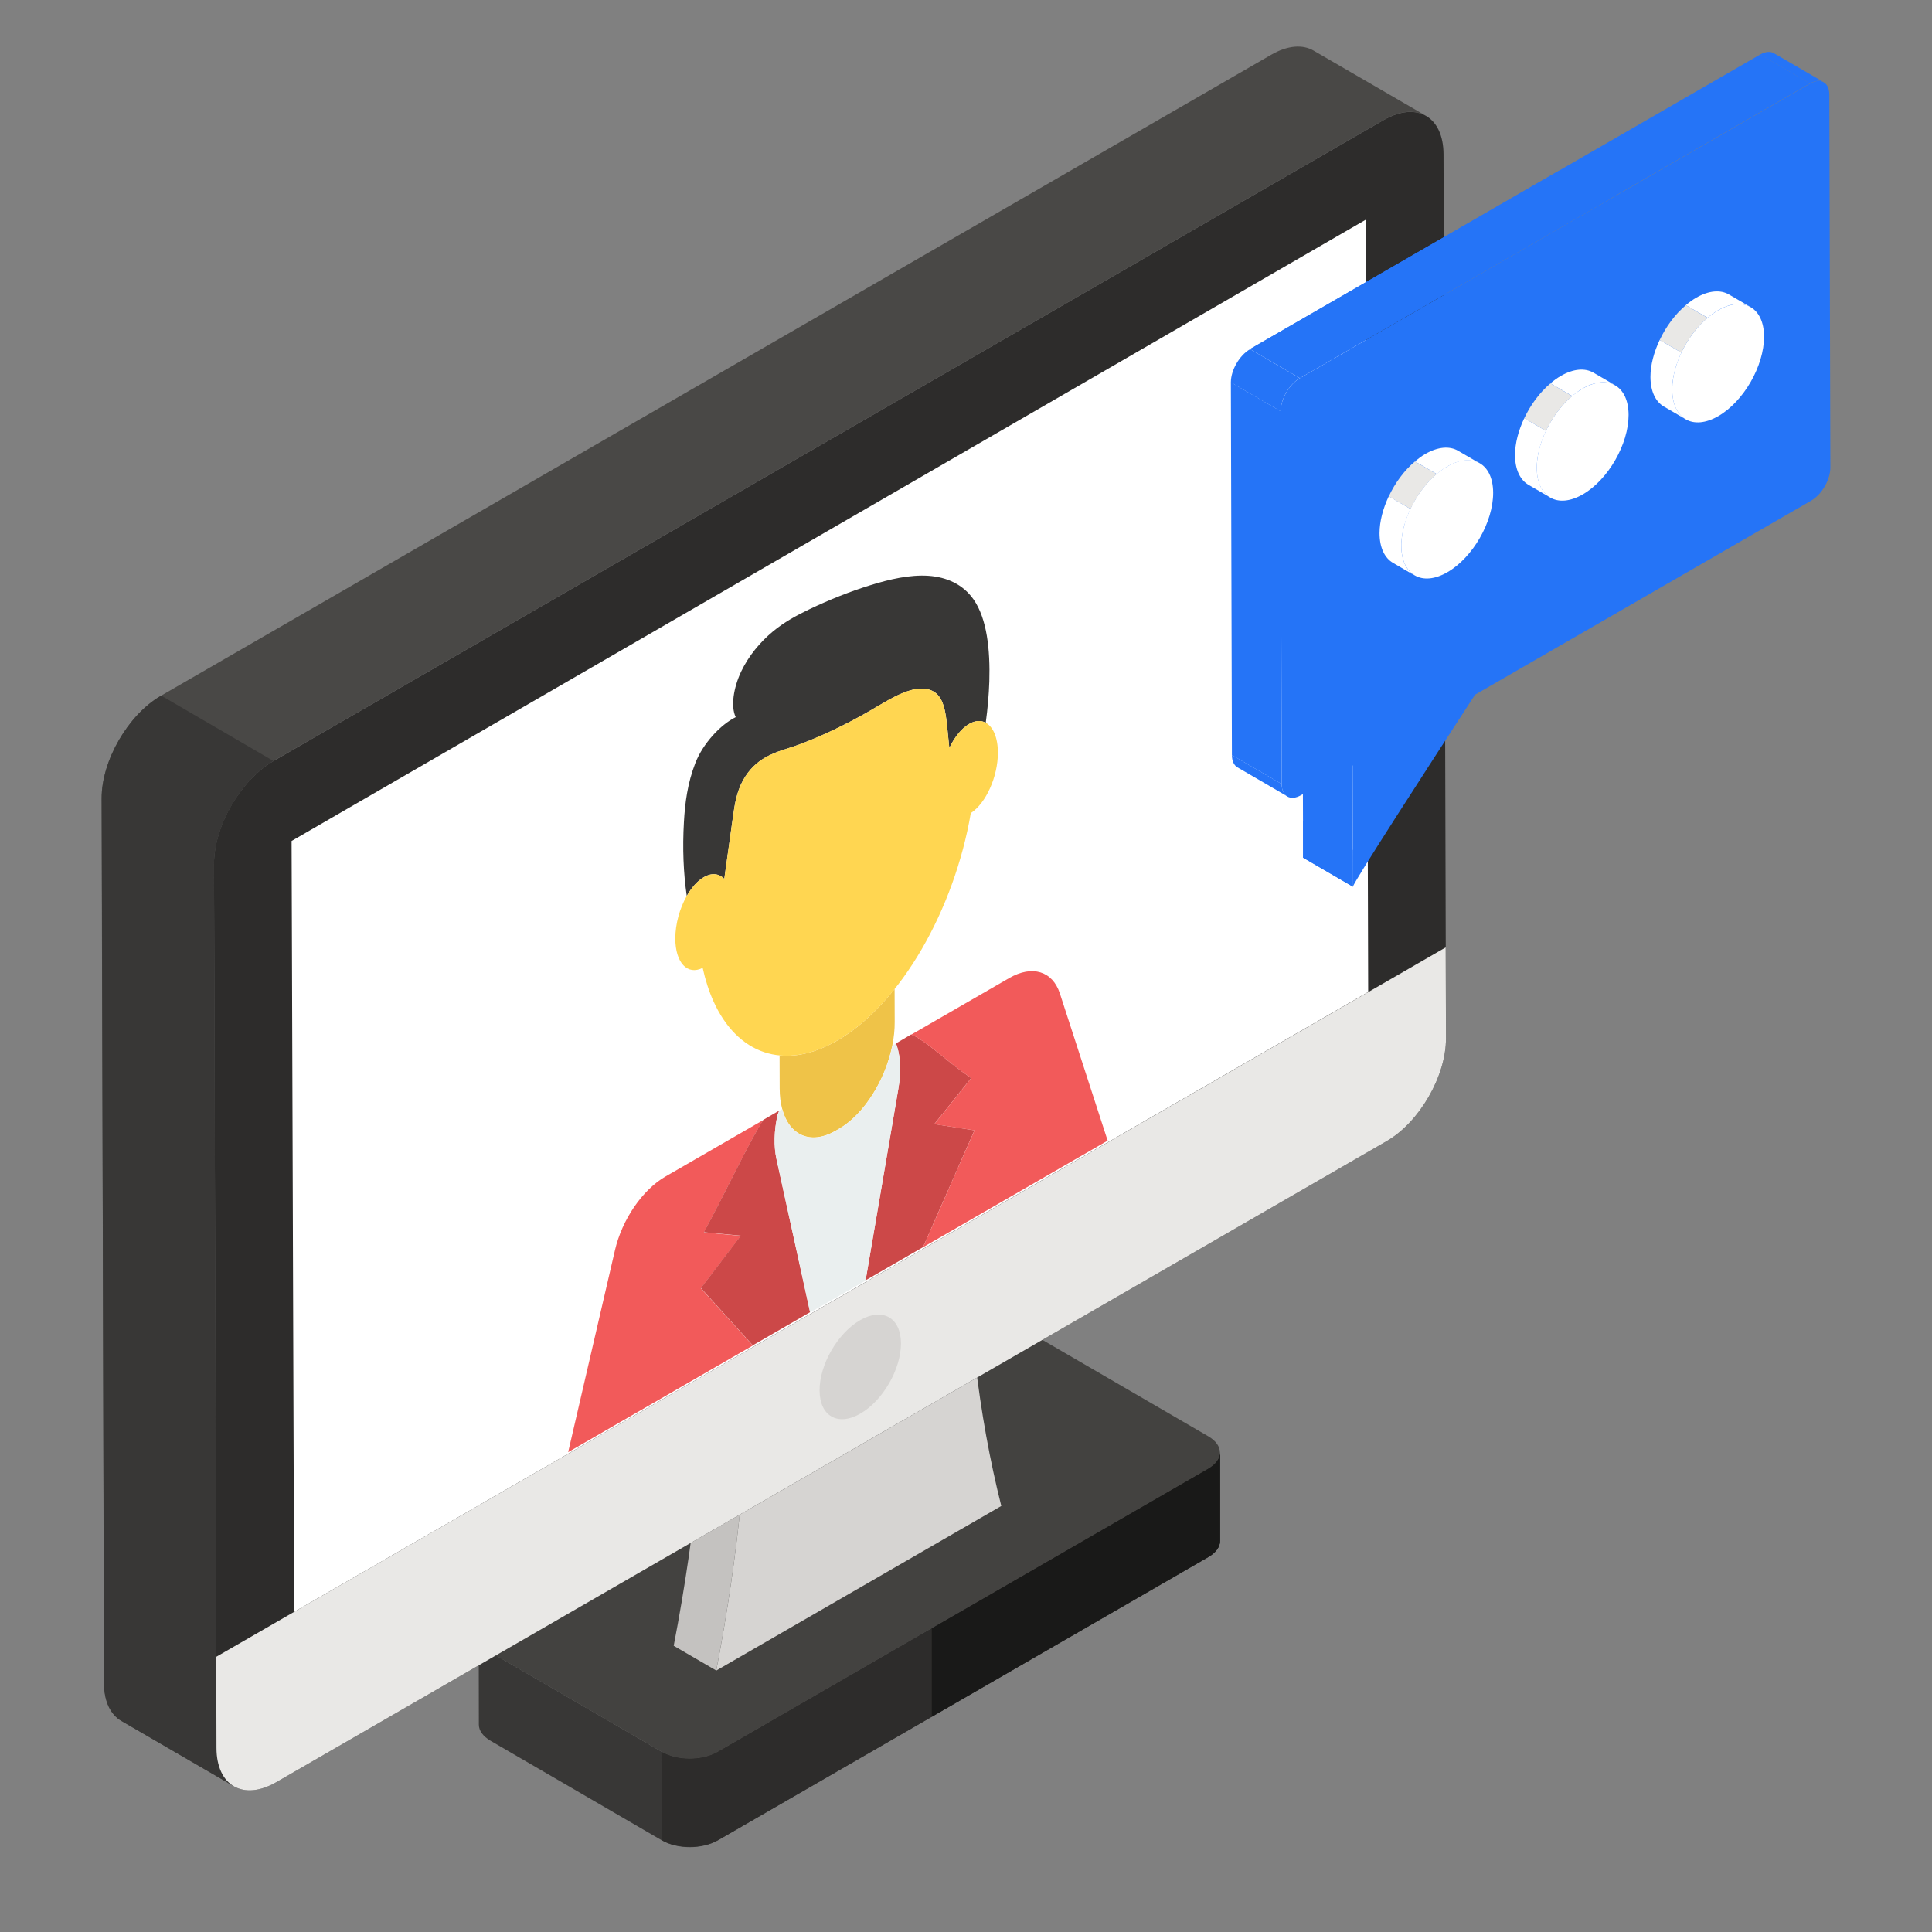 <svg width="41" height="41" viewBox="0 0 41 41" fill="none" xmlns="http://www.w3.org/2000/svg">
<rect x="0" y="0" width="41" height="41" fill="#808080" stroke="none"/>
<g clip-path="url(#clip0_1888_13754)">
<path d="M25.888 30.82C25.889 30.945 25.804 31.07 25.635 31.168L15.233 37.174C14.897 37.368 14.374 37.368 14.041 37.174L10.409 35.063C10.243 34.967 10.16 34.843 10.159 34.72L10.162 36.6C10.162 36.723 10.246 36.846 10.412 36.943L14.043 39.054C14.377 39.248 14.9 39.248 15.236 39.054L25.638 33.048C25.807 32.95 25.892 32.825 25.891 32.7L25.888 30.82Z" fill="#383736"/>
<path d="M25.892 30.812V32.697C25.892 32.822 25.806 32.948 25.641 33.042L15.236 39.052C14.899 39.24 14.374 39.24 14.045 39.052L14.037 37.167C14.374 37.363 14.899 37.363 15.236 37.167L25.633 31.165C25.806 31.063 25.892 30.938 25.892 30.812Z" fill="#2D2C2B"/>
<path d="M25.634 31.165L19.774 34.547V36.431L25.642 33.042C25.806 32.948 25.892 32.822 25.892 32.697V30.812C25.892 30.938 25.806 31.063 25.634 31.165Z" fill="#191918"/>
<path d="M10.412 34.374C10.076 34.568 10.075 34.871 10.409 35.065L14.04 37.175C14.374 37.369 14.897 37.369 15.233 37.175L25.635 31.17C25.971 30.976 25.973 30.673 25.639 30.479L22.007 28.368C21.673 28.174 21.15 28.174 20.814 28.368L10.412 34.374Z" fill="#434240"/>
<path d="M15.2 35.451L14.297 34.926C14.782 32.413 15.004 30.024 15.006 27.715L15.91 28.24C15.908 30.549 15.685 32.938 15.2 35.451Z" fill="#C4C2C0"/>
<path d="M15.909 28.238L15.006 27.713L19.597 25.062L20.501 25.588L15.909 28.238Z" fill="#E0E2E2"/>
<path d="M20.501 25.59C20.516 27.889 20.759 30.009 21.249 31.959L15.2 35.452C15.685 32.939 15.908 30.55 15.909 28.241L20.501 25.59Z" fill="#D6D4D2"/>
<path d="M30.264 2.459C30.033 2.325 29.713 2.344 29.362 2.547L5.802 16.149C5.103 16.553 4.538 17.532 4.54 18.335L4.594 37.094C4.594 37.493 4.735 37.775 4.963 37.907L2.578 36.522C2.35 36.39 2.209 36.108 2.209 35.709L2.155 16.95C2.153 16.147 2.718 15.168 3.417 14.764L26.977 1.162C27.328 0.959 27.648 0.94 27.877 1.074L30.264 2.459Z" fill="#494846"/>
<path d="M4.541 18.335L4.596 37.092C4.596 37.492 4.737 37.774 4.964 37.907L2.575 36.52C2.347 36.387 2.206 36.113 2.206 35.713L2.159 16.948C2.151 16.149 2.716 15.169 3.421 14.762L5.803 16.149C5.105 16.556 4.541 17.535 4.541 18.335Z" fill="#383736"/>
<path d="M30.686 22.031C30.689 22.836 30.123 23.815 29.424 24.218L5.865 37.82C5.166 38.224 4.596 37.9 4.595 37.095L4.589 35.16L4.541 18.337C4.538 17.534 5.104 16.554 5.803 16.151L29.362 2.549C30.063 2.145 30.631 2.469 30.634 3.272L30.681 20.106L30.686 22.031Z" fill="#2D2C2B"/>
<path d="M29.035 21.052L6.242 34.207L6.188 17.847L28.988 4.66L29.035 21.052Z" fill="white"/>
<path d="M30.686 22.031C30.689 22.835 30.123 23.815 29.424 24.218L5.865 37.82C5.166 38.224 4.596 37.9 4.594 37.095L4.589 35.16L30.68 20.105L30.686 22.031Z" fill="#E9E8E6"/>
<path d="M19.12 28.509C19.121 29.056 18.735 29.725 18.259 29.999C17.782 30.275 17.394 30.053 17.393 29.507C17.39 28.959 17.777 28.291 18.252 28.017C18.73 27.741 19.118 27.962 19.12 28.509Z" fill="#D6D4D2"/>
<path d="M37.644 1.129L38.701 1.743C38.627 1.7 38.524 1.706 38.41 1.772L37.353 1.158C37.467 1.092 37.57 1.086 37.644 1.129Z" fill="#2574F7"/>
<path d="M28.71 18.817L27.654 18.203L27.646 15.629L28.703 16.243L28.71 18.817Z" fill="#2574F7"/>
<path d="M28.711 18.816L27.653 18.199V17.426L28.709 18.038L28.711 18.816Z" fill="#2574F7"/>
<path d="M27.318 16.899L26.262 16.285C26.188 16.242 26.143 16.152 26.143 16.023L27.199 16.637C27.2 16.766 27.245 16.856 27.318 16.899Z" fill="#2574F7"/>
<path d="M27.2 16.639L26.143 16.025L26.121 8.113L27.178 8.727L27.2 16.639Z" fill="#2574F7"/>
<path d="M27.586 8.021L26.529 7.407L37.355 1.156L38.412 1.77L27.586 8.021Z" fill="#2574F7"/>
<path d="M27.586 8.021L26.529 7.407L33.087 3.621L34.144 4.235L27.586 8.021Z" fill="#2574F7"/>
<path d="M27.178 8.729L26.121 8.115C26.12 7.856 26.303 7.54 26.529 7.41L27.585 8.024C27.36 8.155 27.177 8.47 27.178 8.729Z" fill="#2574F7"/>
<path d="M38.411 1.775C38.637 1.645 38.82 1.749 38.821 2.008L38.843 9.92C38.844 10.179 38.662 10.494 38.436 10.624L31.302 14.743C30.316 16.26 28.711 18.741 28.711 18.817L28.704 16.244L27.61 16.875C27.385 17.005 27.201 16.901 27.2 16.642L27.178 8.73C27.177 8.471 27.36 8.155 27.585 8.025L38.411 1.775Z" fill="#2574F7"/>
<path d="M30.709 9.9C31.249 9.588 31.685 9.837 31.687 10.457C31.688 11.077 31.255 11.832 30.716 12.143C30.176 12.455 29.74 12.201 29.738 11.582C29.736 10.962 30.17 10.211 30.709 9.9Z" fill="white"/>
<path d="M29.276 11.316C29.277 11.625 29.386 11.843 29.562 11.945L30.024 12.213C29.848 12.111 29.739 11.893 29.738 11.584C29.737 11.331 29.812 11.057 29.933 10.8L29.472 10.531C29.35 10.789 29.276 11.063 29.276 11.316Z" fill="white"/>
<path d="M30.709 9.902C30.98 9.746 31.226 9.731 31.402 9.834L30.941 9.565C30.764 9.463 30.519 9.478 30.247 9.634C30.171 9.678 30.098 9.733 30.027 9.792L30.489 10.06C30.56 10.001 30.633 9.946 30.709 9.902Z" fill="white"/>
<path d="M30.489 10.061L30.027 9.793C29.8 9.984 29.606 10.248 29.472 10.533L29.933 10.801C30.068 10.516 30.262 10.252 30.489 10.061Z" fill="#E9E8E6"/>
<path d="M33.583 8.248C34.123 7.936 34.559 8.185 34.561 8.805C34.562 9.424 34.129 10.18 33.59 10.491C33.05 10.803 32.614 10.549 32.612 9.929C32.611 9.31 33.044 8.559 33.583 8.248Z" fill="white"/>
<path d="M32.151 9.659C32.152 9.968 32.261 10.186 32.437 10.289L32.899 10.557C32.723 10.455 32.614 10.237 32.613 9.928C32.612 9.675 32.687 9.401 32.808 9.143L32.347 8.875C32.225 9.133 32.151 9.406 32.151 9.659Z" fill="white"/>
<path d="M33.584 8.246C33.855 8.09 34.1 8.075 34.278 8.177L33.816 7.909C33.639 7.806 33.394 7.821 33.122 7.978C33.046 8.022 32.973 8.076 32.902 8.136L33.364 8.404C33.435 8.345 33.508 8.29 33.584 8.246Z" fill="white"/>
<path d="M33.364 8.405L32.902 8.137C32.675 8.328 32.481 8.591 32.347 8.876L32.808 9.145C32.943 8.86 33.137 8.596 33.364 8.405Z" fill="#E9E8E6"/>
<path d="M36.458 6.587C36.998 6.276 37.434 6.525 37.436 7.144C37.437 7.764 37.004 8.52 36.465 8.831C35.925 9.142 35.489 8.889 35.487 8.269C35.486 7.649 35.919 6.899 36.458 6.587Z" fill="white"/>
<path d="M35.025 7.999C35.026 8.308 35.135 8.526 35.311 8.628L35.773 8.897C35.597 8.794 35.488 8.576 35.487 8.267C35.486 8.014 35.561 7.741 35.682 7.483L35.221 7.215C35.099 7.473 35.025 7.746 35.025 7.999Z" fill="white"/>
<path d="M36.458 6.586C36.729 6.429 36.974 6.414 37.151 6.517L36.69 6.249C36.513 6.146 36.268 6.161 35.996 6.318C35.92 6.362 35.847 6.416 35.776 6.476L36.238 6.744C36.309 6.684 36.382 6.63 36.458 6.586Z" fill="white"/>
<path d="M36.238 6.745L35.776 6.477C35.549 6.668 35.355 6.931 35.221 7.216L35.682 7.484C35.817 7.2 36.011 6.936 36.238 6.745Z" fill="#E9E8E6"/>
<path d="M19.335 21.953C19.36 21.965 19.382 21.97 19.404 21.982C19.765 22.18 20.097 22.529 20.61 22.878L19.828 23.855L20.68 23.987L19.588 26.467L19.138 26.727L18.369 27.171L19.063 23.107C19.123 22.763 19.115 22.444 19.033 22.195C19.027 22.177 19.018 22.162 19.011 22.144L19.335 21.953Z" fill="#CC4848"/>
<path d="M16.544 22.398C16.917 22.434 17.33 22.334 17.766 22.083C18.201 21.832 18.614 21.454 18.985 20.988L18.987 21.689C18.988 21.852 18.97 22.02 18.936 22.187C18.788 22.918 18.339 23.646 17.807 23.953L17.735 23.995C17.203 24.302 16.751 24.094 16.6 23.536C16.565 23.408 16.546 23.261 16.546 23.098L16.544 22.398Z" fill="#EFC348"/>
<path d="M21.417 20.756C21.904 20.474 22.337 20.607 22.492 21.082L23.506 24.206L12.057 30.817L13.05 26.533C13.201 25.881 13.633 25.25 14.12 24.969L16.198 23.769C16.183 23.795 16.15 23.844 16.135 23.87C15.774 24.486 15.445 25.213 14.938 26.153L15.722 26.227L14.874 27.34L15.975 28.554L16.429 28.292L19.137 26.729L19.588 26.468L20.68 23.988L19.827 23.857L20.61 22.879C20.096 22.53 19.765 22.181 19.403 21.983C19.382 21.971 19.36 21.966 19.338 21.956L21.417 20.756Z" fill="#F25A5A"/>
<path d="M17.177 12.929C17.607 12.724 18.035 12.554 18.457 12.423C18.885 12.289 19.311 12.194 19.699 12.219C20.087 12.245 20.437 12.398 20.664 12.726C20.945 13.134 21.015 13.785 20.995 14.462C20.985 14.747 20.96 15.04 20.919 15.337C20.819 15.283 20.698 15.287 20.567 15.363C20.403 15.457 20.255 15.645 20.146 15.874C20.132 15.738 20.119 15.603 20.105 15.467C20.079 15.203 20.049 14.931 19.922 14.771C19.777 14.588 19.523 14.581 19.266 14.666C19.002 14.753 18.73 14.928 18.448 15.091C17.939 15.384 17.43 15.626 16.929 15.811C16.722 15.887 16.473 15.941 16.241 16.075C16.067 16.175 15.902 16.321 15.77 16.556C15.632 16.803 15.59 17.076 15.555 17.331C15.493 17.771 15.432 18.211 15.371 18.651C15.26 18.538 15.106 18.516 14.936 18.614C14.8 18.693 14.675 18.836 14.574 19.013C14.503 18.526 14.482 18 14.514 17.445C14.536 17.047 14.59 16.621 14.755 16.197C14.916 15.778 15.292 15.377 15.613 15.219C15.504 14.991 15.566 14.598 15.727 14.254C15.89 13.911 16.139 13.62 16.396 13.406C16.64 13.203 16.894 13.065 17.177 12.929Z" fill="#383736"/>
<path d="M16.534 23.57C16.53 23.589 16.507 23.634 16.503 23.652C16.426 23.993 16.419 24.321 16.479 24.595L17.193 27.846L16.429 28.288L15.975 28.55L14.874 27.335L15.721 26.223L14.937 26.149C15.445 25.209 15.774 24.481 16.135 23.865C16.15 23.84 16.182 23.79 16.198 23.765L16.534 23.57Z" fill="#CC4848"/>
<path d="M19.065 23.109L18.37 27.171V27.177L17.191 27.853L16.478 24.602C16.418 24.33 16.424 23.998 16.502 23.659C16.508 23.641 16.533 23.599 16.533 23.575L16.599 23.538C16.75 24.1 17.203 24.306 17.735 23.998L17.808 23.955C18.34 23.647 18.787 22.922 18.938 22.191L19.01 22.148C19.016 22.167 19.029 22.179 19.035 22.197C19.113 22.451 19.125 22.765 19.065 23.109Z" fill="#EAEFEF"/>
<path d="M21.177 15.968C21.179 16.48 20.923 17.047 20.602 17.255C20.253 19.299 19.118 21.303 17.766 22.083C16.63 22.738 15.642 22.358 15.142 21.251C15.047 21.04 14.969 20.802 14.912 20.54C14.59 20.703 14.333 20.433 14.331 19.92C14.331 19.606 14.426 19.272 14.574 19.013C14.676 18.836 14.801 18.693 14.937 18.615C15.106 18.516 15.26 18.538 15.37 18.65C15.433 18.211 15.494 17.772 15.555 17.331C15.59 17.077 15.633 16.804 15.771 16.555C15.901 16.321 16.067 16.175 16.24 16.075C16.474 15.941 16.723 15.887 16.93 15.811C17.43 15.625 17.939 15.384 18.448 15.091C18.697 14.948 18.997 14.752 19.266 14.666C19.523 14.58 19.777 14.589 19.921 14.771C20.05 14.93 20.078 15.203 20.105 15.466C20.119 15.602 20.132 15.737 20.146 15.873C20.255 15.645 20.404 15.457 20.568 15.362C20.698 15.287 20.82 15.282 20.918 15.337C21.073 15.421 21.175 15.646 21.177 15.968Z" fill="#FFD651"/>
</g>
<defs>
<clipPath id="clip0_1888_13754">
<rect width="40" height="40" fill="white" transform="translate(0.5 0.094)"/>
</clipPath>
</defs>
</svg>
